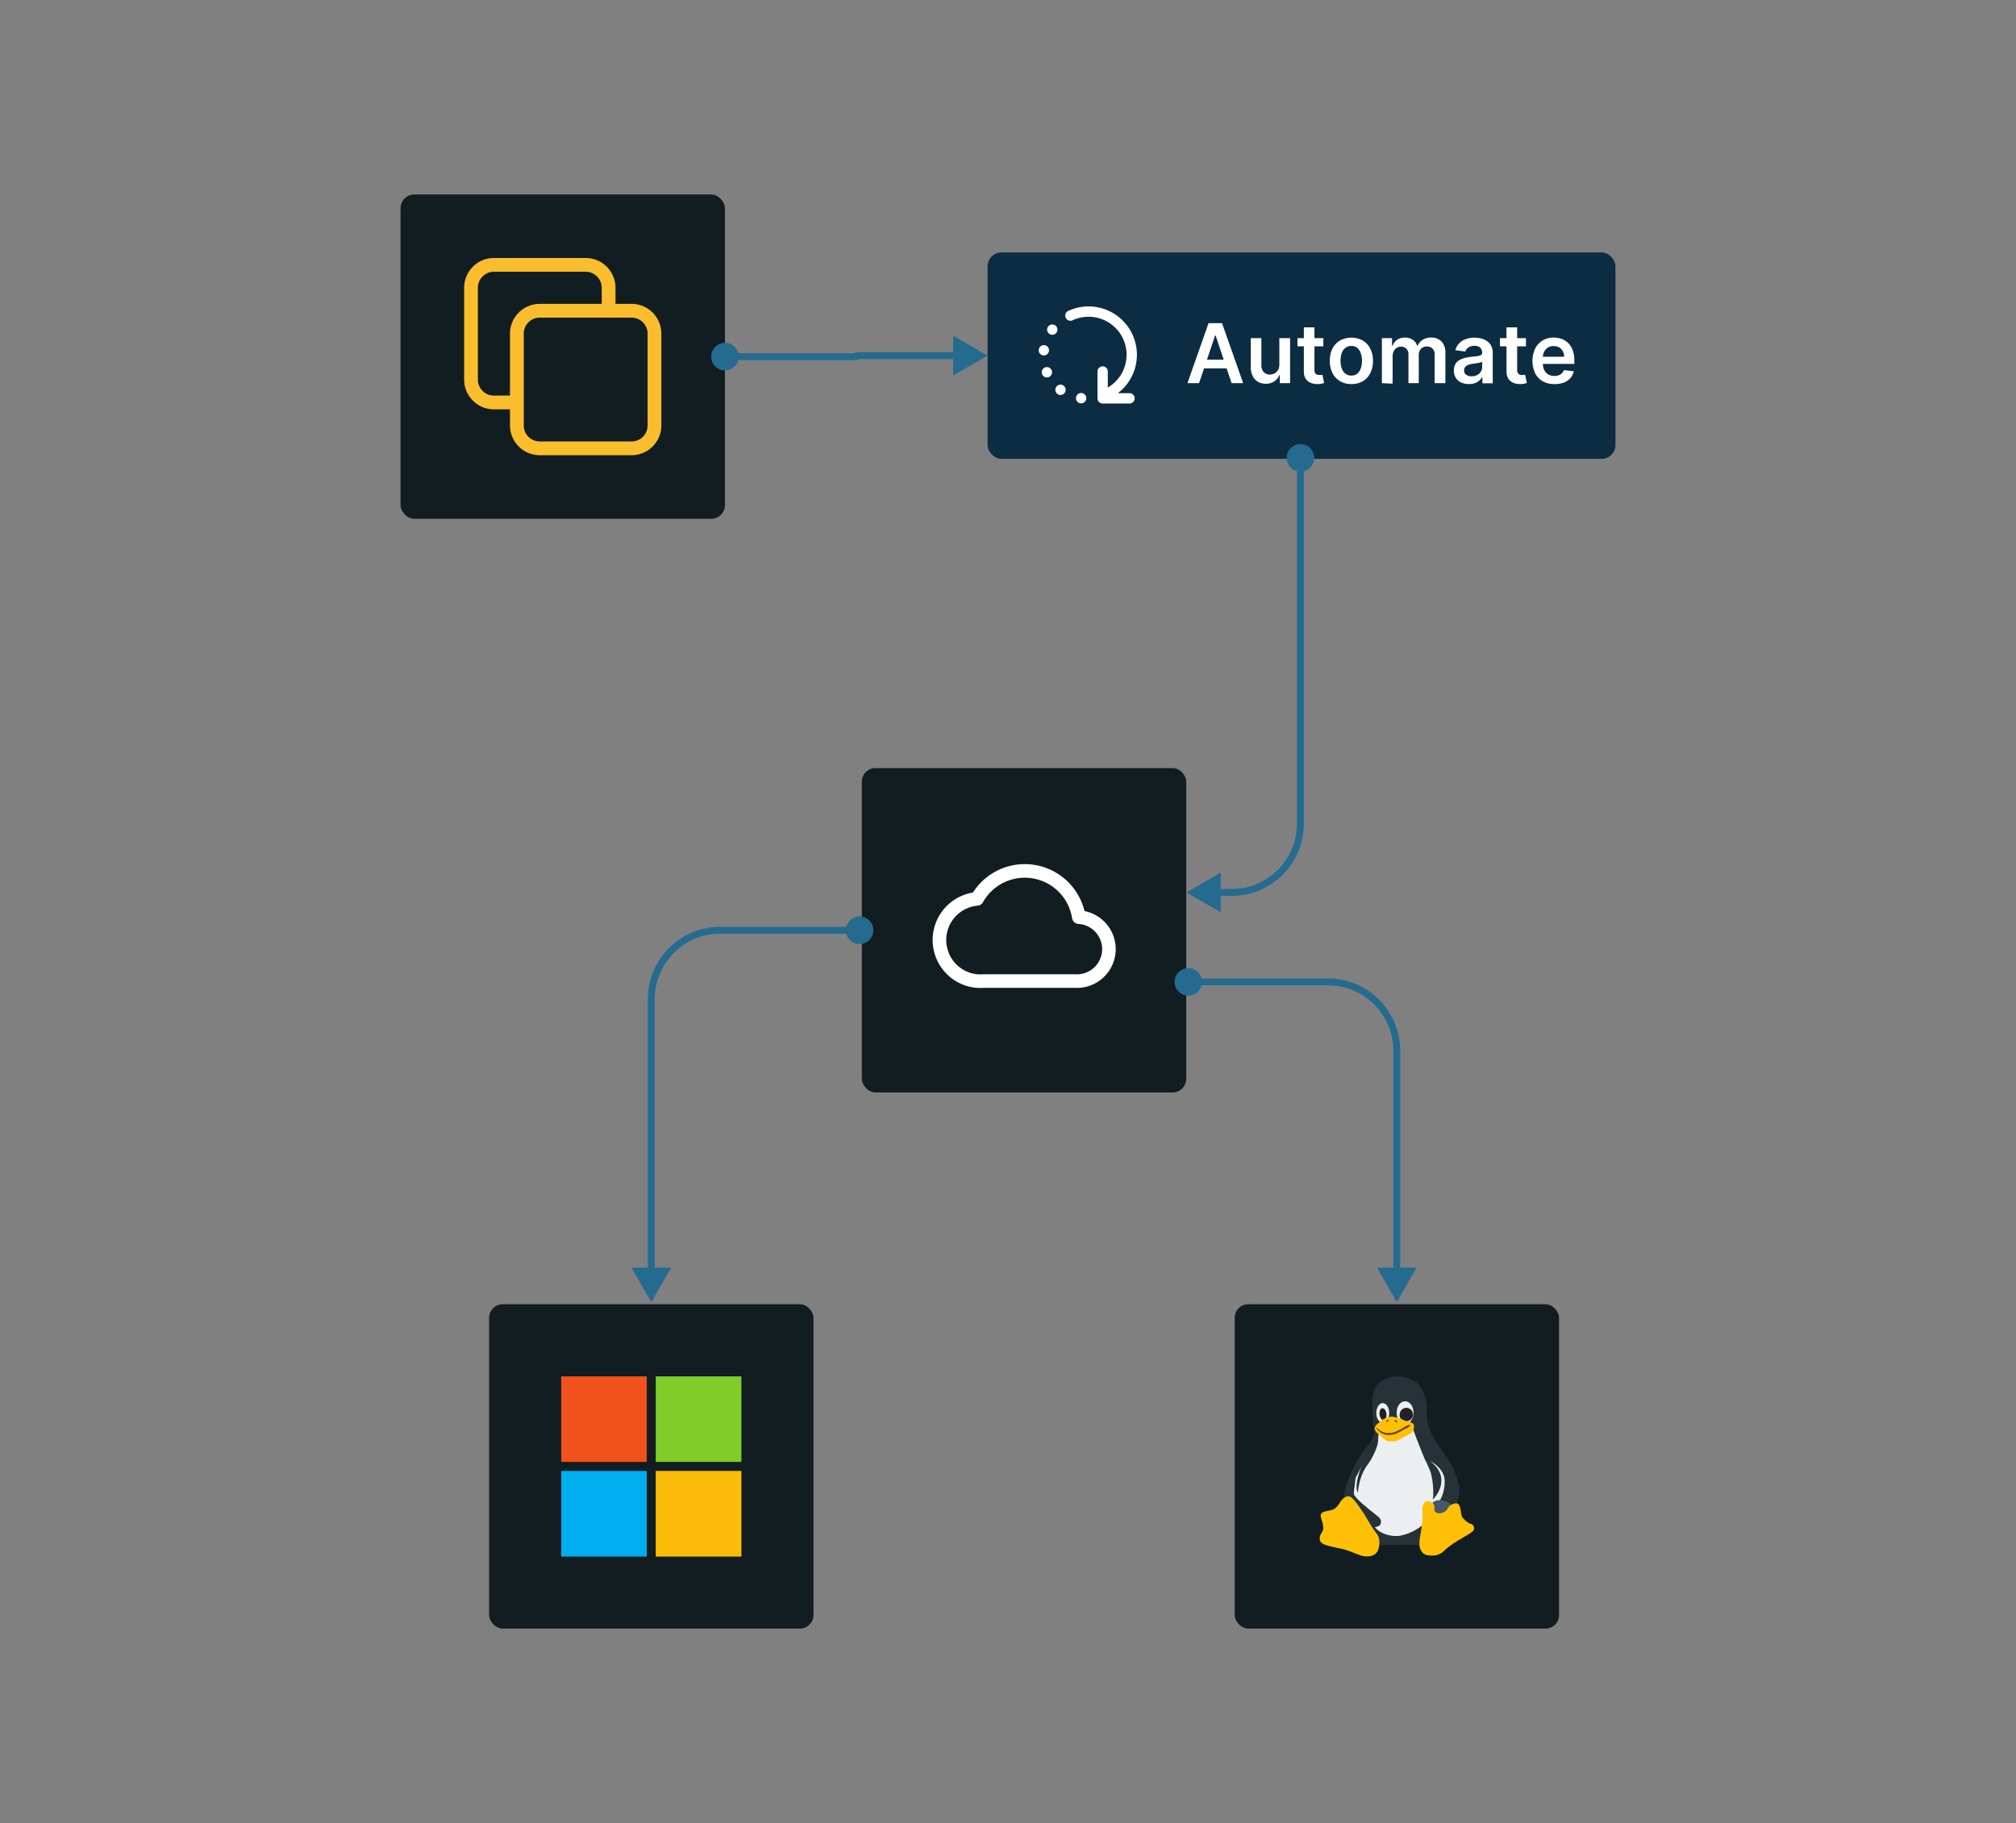 <svg xmlns="http://www.w3.org/2000/svg" xmlns:xlink="http://www.w3.org/1999/xlink" viewBox="0 0 586 530"><rect x="0" y="0" width="586" height="530" fill="#808080" stroke="none"/><defs><style>.a,.o,.q,.s{fill:none;}.b{fill:#121d21;}.c{clip-path:url(#a);}.d{fill:#f1511b;}.e{fill:#80cc28;}.f{fill:#00adef;}.g{fill:#fbbc09;}.h{fill:#eceff1;}.i{fill:#263238;}.j{fill:#212121;}.k{fill:#ffc107;}.l{fill:#634703;}.m{fill:#455a64;}.n{clip-path:url(#b);}.o{stroke:#fabd2e;stroke-width:4px;}.o,.q,.s{stroke-linecap:round;stroke-linejoin:round;}.p{fill:#0c2c41;}.q,.s{stroke:#fff;}.q{stroke-width:3px;}.r{fill:#fff;}.s{stroke-width:3.95px;}.t{fill:#246b8f;}</style><clipPath id="a"><rect class="a" x="163.13" y="400.13" width="52.38" height="52.38"></rect></clipPath><clipPath id="b"><rect class="a" x="123.57" y="63.68" width="80" height="80"></rect></clipPath></defs><title>2-homepage</title><rect class="b" x="142.17" y="379.17" width="94.29" height="94.29" rx="3.95"></rect><g class="c"><path class="d" d="M188,425H163.13V400.13H188Z"></path><path class="e" d="M215.51,425h-24.9V400.13h24.9Z"></path><path class="f" d="M188,452.52H163.13v-24.9H188Z"></path><path class="g" d="M215.51,452.52h-24.9v-24.9h24.9Z"></path></g><rect class="b" x="358.89" y="379.17" width="94.29" height="94.29" rx="3.95"></rect><path class="h" d="M399.76,415l.15,3.32-2.31,4.33L394,429.69l-.72,5.91,2.6,8.37,5.91,3.32h9l8.37-6.35,3.75-9.95-8.66-10.54-2.45-5.91Z"></path><path class="i" d="M420.25,423.19c-2.3-3.32-4.18-5.34-5.19-9.52s.29-3-.58-6.64a11.25,11.25,0,0,0-1.87-4.18,5.58,5.58,0,0,0-2.46-1.74,8.18,8.18,0,0,0-8.07.15c-3.9,2-3.47,6.35-2.75,15.15a4.39,4.39,0,0,1-.43,1.87,15.26,15.26,0,0,1-2.45,3.47,28.2,28.2,0,0,0-2.74,4.47c-1.73,3.32-3.32,7.5-2.89,9.09.72-.15,9.81,13.7,9.81,14a46.82,46.82,0,0,1,5.2-.14c3-.15,4.76-.29,7.21.29,0-.44-.15-.87-.15-1.3a18.44,18.44,0,0,1,.29-2.6c.15-.72.29-1.44.44-2.31a14.54,14.54,0,0,1-6.5,3.18c-2.16.43-5.77-.29-7.5-2.46a.9.9,0,0,0,.58-.14c.43-.14.87-.29,1-.58a1.73,1.73,0,0,0-.14-1.87c-.29-.44-2.46-2-3.47-2.89s-1.58-1.3-2.16-1.87l-1.16-1.16a8.91,8.91,0,0,1-.57-.72,5.28,5.28,0,0,1-.29-2.74,11.72,11.72,0,0,1,1.44-4.33c.29-.58,1-1.73,1-1.73s-2.45,6.06-1.15,7.93a19.32,19.32,0,0,1,.72-3.75,14,14,0,0,1,2-4.18c.86-1,3-4.76,3.17-7.07,0-1,.15-2,.15-2.74-.58-.58,9.52-2,10.1-.43.14.57,2.16,5.77,3.31,8.51a30.69,30.69,0,0,1,1.73,3.9,23.27,23.27,0,0,1,.73,5.91,9.31,9.31,0,0,1-.15,1.88c.29,0,5.92-6.06-.72-11.11,0,0,4,1.87,4.18,5.62a11.05,11.05,0,0,1-1.44,5.92c.15,0,3,1.3,3.18,1.3a7.18,7.18,0,0,0,1.73-.44,10.75,10.75,0,0,0,.58-2C425,431.85,422.56,426.51,420.25,423.19Z"></path><path class="h" d="M401.94,413.67c1,0,1.87-1.29,1.87-2.88s-.84-2.89-1.87-2.89-1.88,1.29-1.88,2.89S400.9,413.67,401.94,413.67Z"></path><path class="h" d="M408.42,414c1.36,0,2.46-1.48,2.46-3.31s-1.1-3.32-2.46-3.32-2.45,1.48-2.45,3.32S407.07,414,408.42,414Z"></path><path class="j" d="M403,411c-.12-.95-.66-1.66-1.22-1.6s-.9.9-.78,1.85.66,1.66,1.22,1.59S403.11,411.93,403,411Z"></path><path class="j" d="M408.29,413.1a1.94,1.94,0,1,0-1.44-1.88A1.7,1.7,0,0,0,408.29,413.1Z"></path><path class="k" d="M427.46,443a5.59,5.59,0,0,1-2.45-2c-.43-.72-.29-2.74-1-3.6a1,1,0,0,0-1.15-.29c-1.3.29-4.33,2.31-6.35,0a2,2,0,0,0-1.44-.72,1.25,1.25,0,0,0-1.3.86,5,5,0,0,0-.29,2.45,27.55,27.55,0,0,1-.14,3.47c-.29,2.45-.73,3.89-.73,5.34a3.79,3.79,0,0,0,1,3c.44.43,1.16.72,2.75.72a4.69,4.69,0,0,0,3.6-1.59,27.4,27.4,0,0,1,3.32-2.45c1.59-1,4-2.31,4.47-2.74s.72-.44.72-1.3A1.24,1.24,0,0,0,427.46,443Z"></path><path class="k" d="M398.47,443.39c-1.44-2.31-1.59-2.75-2.6-4.19S393.13,435,392,435a2.46,2.46,0,0,0-1.88,1c-.58.58-1.15,1.87-2.16,2.59s-3.32.58-3.9,1.45.58,2.16.58,4.33c0,.86-.72,1.44-.87,2a2.45,2.45,0,0,0,0,1.73c.58.86,1.3,1.15,6.21,2.16,2.59.58,5.05,2,6.64,2.17s4.32,0,4.32-3.9C401.07,446.27,399.77,445.69,398.47,443.39Z"></path><path class="k" d="M401.21,417.28c-.87-.58-1.59-1.16-1.59-2s.58-1.16,1.45-1.88a5.78,5.78,0,0,1,3.31-1.58,12.14,12.14,0,0,1,4.19,1.29c1.3.29,2.59.58,2.45,1.59-.14,1.44-.29,1.73-1.73,2.45-1,.29-2.89,1.88-4.18,1.88a9.26,9.26,0,0,1-2-.15A7.6,7.6,0,0,1,401.21,417.28Z"></path><path class="l" d="M400.92,416.13a3.08,3.08,0,0,0,1.15.72c.29.14.73.29.73.29h1.29a5.86,5.86,0,0,0,2.74-.87c1-.43,1.16-.72,1.88-1s1.44-.86,1.15-1-.57,0-1.58.58a20.08,20.08,0,0,1-2.45,1.3,5.7,5.7,0,0,1-1.45.43h-1.3a3.25,3.25,0,0,1-1.15-.29c-.29-.14-.43-.29-.58-.29s-.86-.72-1.15-.86c0,0-.29,0-.15.14Z"></path><path class="l" d="M405.25,413c.15.29.43.29.58.44a.45.45,0,0,0,.29.14.28.28,0,0,0-.15-.43C406,412.81,405.25,412.81,405.25,413Z"></path><path class="l" d="M402.93,413.24c0,.15.29.29.29.15s.29-.29.44-.29.14-.29-.29-.29S403.08,413.1,402.93,413.24Z"></path><path class="m" d="M416.93,438.78v.43a1.69,1.69,0,0,0,1.59.72,2.91,2.91,0,0,0,2.16-1.15c0-.15.15-.29.29-.43a8.27,8.27,0,0,1,.58-.87.49.49,0,0,1-.14-.29,1.78,1.78,0,0,0-1.16-.72,6.54,6.54,0,0,0-1.44-.29,2.8,2.8,0,0,0-2.45.72.14.14,0,0,1,.14.15,1.29,1.29,0,0,1,.43,1C417.08,438.35,416.93,438.49,416.93,438.78Z"></path><rect class="b" x="116.43" y="56.54" width="94.29" height="94.29" rx="4"></rect><g class="n"><path class="o" d="M176.91,90.35V83.68A6.69,6.69,0,0,0,170.24,77H143.57a6.67,6.67,0,0,0-6.66,6.67v26.67a6.66,6.66,0,0,0,6.66,6.66h6.67m0-20a6.66,6.66,0,0,1,6.67-6.66h26.66A6.66,6.66,0,0,1,190.24,97v26.67a6.66,6.66,0,0,1-6.67,6.67H156.91a6.66,6.66,0,0,1-6.67-6.67Z"></path></g><rect class="p" x="287.07" y="73.39" width="182.5" height="60" rx="4"></rect><path class="q" d="M311.14,91.75A12.55,12.55,0,1,1,320.51,115m0-7v7.81h7.81M305.87,95.83v0m-2.45,6v0m.89,6.39h0m3.95,5.1h0m6,2.44h0"></path><path class="r" d="M348.54,111.39h-3.38l6.14-17.45h3.91l6.15,17.45H358l-4.66-13.87h-.14Zm.11-6.84h9.2v2.54h-9.2Zm23.22,1.34V98.3H375v13.09h-3v-2.32h-.13a3.91,3.91,0,0,1-1.46,1.79,4.22,4.22,0,0,1-2.48.7,4.49,4.49,0,0,1-2.28-.57,4,4,0,0,1-1.53-1.68,5.91,5.91,0,0,1-.56-2.67V98.3h3.09v7.86a2.82,2.82,0,0,0,.68,2,2.37,2.37,0,0,0,1.79.73,2.81,2.81,0,0,0,1.32-.33,2.62,2.62,0,0,0,1.05-1A3.05,3.05,0,0,0,371.87,105.89Zm12.79-7.59v2.39h-7.52V98.3ZM379,95.16h3.08v12.29a1.92,1.92,0,0,0,.19,1,1,1,0,0,0,.51.44,1.94,1.94,0,0,0,.7.12,2.93,2.93,0,0,0,.53,0,2.76,2.76,0,0,0,.37-.08l.52,2.41a6.36,6.36,0,0,1-.7.19,5.71,5.71,0,0,1-1.11.12,5,5,0,0,1-2.09-.35,3.25,3.25,0,0,1-1.48-1.21,3.62,3.62,0,0,1-.52-2Zm13.81,16.49a6.28,6.28,0,0,1-3.32-.85,5.72,5.72,0,0,1-2.18-2.36,7.76,7.76,0,0,1-.77-3.54,7.84,7.84,0,0,1,.77-3.56A5.81,5.81,0,0,1,389.49,99a7,7,0,0,1,6.65,0,5.72,5.72,0,0,1,2.17,2.37,7.72,7.72,0,0,1,.78,3.56,7.63,7.63,0,0,1-.78,3.54,5.63,5.63,0,0,1-2.17,2.36A6.3,6.3,0,0,1,392.81,111.65Zm0-2.47a2.68,2.68,0,0,0,1.74-.57,3.47,3.47,0,0,0,1-1.56,6.87,6.87,0,0,0,0-4.33,3.36,3.36,0,0,0-1-1.56,2.63,2.63,0,0,0-1.74-.58,2.68,2.68,0,0,0-1.77.58,3.38,3.38,0,0,0-1.05,1.56,7.06,7.06,0,0,0,0,4.33,3.48,3.48,0,0,0,1.05,1.56A2.72,2.72,0,0,0,392.83,109.18Zm8.87,2.21V98.3h2.95v2.23h.16a3.46,3.46,0,0,1,1.35-1.76,3.92,3.92,0,0,1,2.26-.64,3.78,3.78,0,0,1,2.24.65,3.34,3.34,0,0,1,1.3,1.75h.13a3.56,3.56,0,0,1,1.47-1.74,4.48,4.48,0,0,1,2.46-.66,4,4,0,0,1,3,1.14,4.52,4.52,0,0,1,1.14,3.34v8.78H417v-8.31a2.25,2.25,0,0,0-.65-1.78,2.31,2.31,0,0,0-1.58-.57,2.22,2.22,0,0,0-1.75.7,2.56,2.56,0,0,0-.62,1.8v8.16h-3V103a2.19,2.19,0,0,0-.61-1.62,2.15,2.15,0,0,0-1.59-.6,2.24,2.24,0,0,0-1.21.34,2.43,2.43,0,0,0-.87,1,3,3,0,0,0-.32,1.41v8Zm25.31.27a5.37,5.37,0,0,1-2.24-.45,3.64,3.64,0,0,1-1.57-1.33,3.86,3.86,0,0,1-.57-2.16,3.7,3.7,0,0,1,.41-1.83,3.09,3.09,0,0,1,1.11-1.16,5.86,5.86,0,0,1,1.6-.66,13.74,13.74,0,0,1,1.85-.33l1.86-.21a2.8,2.8,0,0,0,1.05-.31.73.73,0,0,0,.33-.66v0a1.93,1.93,0,0,0-.57-1.49,2.35,2.35,0,0,0-1.65-.53,3,3,0,0,0-1.8.5,2.44,2.44,0,0,0-.88,1.16l-2.88-.41a4.54,4.54,0,0,1,1.12-2,4.88,4.88,0,0,1,1.92-1.21,7.36,7.36,0,0,1,2.5-.41,8.13,8.13,0,0,1,1.89.22,5.22,5.22,0,0,1,1.71.74,3.68,3.68,0,0,1,1.25,1.37,4.55,4.55,0,0,1,.47,2.17v8.76h-3v-1.8h-.11a3.59,3.59,0,0,1-.79,1,3.93,3.93,0,0,1-1.27.76A5.28,5.28,0,0,1,427,111.66Zm.8-2.27a3.27,3.27,0,0,0,1.61-.37,2.65,2.65,0,0,0,1.05-1,2.51,2.51,0,0,0,.38-1.33v-1.55a1.57,1.57,0,0,1-.5.23c-.23.06-.48.12-.77.17s-.56.1-.84.14l-.72.1a5.91,5.91,0,0,0-1.24.31,2,2,0,0,0-.86.6,1.45,1.45,0,0,0-.32,1,1.44,1.44,0,0,0,.63,1.28A2.68,2.68,0,0,0,427.81,109.39ZM443.56,98.3v2.39H436V98.3Zm-5.67-3.14H441v12.29a1.92,1.92,0,0,0,.19,1,1,1,0,0,0,.51.44,1.94,1.94,0,0,0,.7.12,2.75,2.75,0,0,0,.52,0,2.64,2.64,0,0,0,.38-.08l.52,2.41a6.05,6.05,0,0,1-.71.19,5.53,5.53,0,0,1-1.11.12,5,5,0,0,1-2.08-.35,3.25,3.25,0,0,1-1.48-1.21,3.7,3.7,0,0,1-.53-2Zm13.91,16.49a6.66,6.66,0,0,1-3.4-.82,5.51,5.51,0,0,1-2.19-2.34,8.59,8.59,0,0,1,0-7.11A5.82,5.82,0,0,1,448.37,99a6.13,6.13,0,0,1,3.27-.86,6.66,6.66,0,0,1,2.28.39,5.24,5.24,0,0,1,1.91,1.2,5.53,5.53,0,0,1,1.31,2.06,8.24,8.24,0,0,1,.48,3v1H446.89v-2.08h7.77a3.38,3.38,0,0,0-.38-1.58,2.85,2.85,0,0,0-1-1.1,3,3,0,0,0-1.55-.4A3,3,0,0,0,450,101a3.15,3.15,0,0,0-1.12,1.2,3.37,3.37,0,0,0-.4,1.61v1.81a4.2,4.2,0,0,0,.42,2,3,3,0,0,0,1.16,1.25,3.55,3.55,0,0,0,1.76.42,3.86,3.86,0,0,0,1.22-.18,2.64,2.64,0,0,0,.94-.57,2.39,2.39,0,0,0,.61-.93l2.88.32a4.52,4.52,0,0,1-1,2,5,5,0,0,1-1.94,1.31A7.62,7.62,0,0,1,451.8,111.65Z"></path><rect class="b" x="250.52" y="223.3" width="94.29" height="94.29" rx="3.95"></rect><path class="s" d="M313.58,266.63A15.9,15.9,0,0,0,284,261.32a12,12,0,0,0-2.68,23.35,12.15,12.15,0,0,0,4.64.54h26.52a9.3,9.3,0,0,0,8.92-5.22,9.51,9.51,0,0,0,.92-3.51,9.32,9.32,0,0,0-8.73-9.85Z"></path><path class="t" d="M378,130.11a3,3,0,1,0,3,3A3,3,0,0,0,378,130.11Z"></path><path class="t" d="M379,133.11a1,1,0,0,0-2,0ZM344.85,259.45l10,5.77V253.68ZM375,133.11h1a2,2,0,0,1,2-2v-2a4,4,0,0,0-4,4Zm3-3v1a2,2,0,0,1,2,2h2a4,4,0,0,0-4-4Zm3,3h-1a2,2,0,0,1-2,2v2a4,4,0,0,0,4-4Zm-3,3v-1a2,2,0,0,1-2-2h-2a4,4,0,0,0,4,4Zm0-3h-1v3h2v-3Zm0,3h-1V239.45h2V136.11ZM358,259.45v-1h-4.18v2H358Zm20-20h-1a19,19,0,0,1-19,19v2a21,21,0,0,0,21-21Z"></path><path class="t" d="M249.87,267.45a3,3,0,1,0,3,3A3,3,0,0,0,249.87,267.45Z"></path><path class="t" d="M249.87,271.45a1,1,0,0,0,0-2ZM189.32,378.53l5.77-10H183.54Zm57.55-108.08h1a2,2,0,0,1,2-2v-2a4,4,0,0,0-4,4Zm3-3v1a2,2,0,0,1,2,2h2a4,4,0,0,0-4-4Zm3,3h-1a2,2,0,0,1-2,2v2a4,4,0,0,0,4-4Zm-3,3v-1a2,2,0,0,1-2-2h-2a4,4,0,0,0,4,4Zm0-3v-1h-3v2h3Zm-3,0v-1H209.32v2h37.55Zm-57.55,20h-1v79.08h2V290.45Zm20-20v-1a21,21,0,0,0-21,21h2a19,19,0,0,1,19-19Z"></path><path class="t" d="M345.45,282.45a3,3,0,1,0,3,3A3,3,0,0,0,345.45,282.45Z"></path><path class="t" d="M345.45,284.45a1,1,0,0,0,0,2ZM406,378.53l5.77-10H400.26Zm-63.58-93.08h1a2,2,0,0,1,2-2v-2a4,4,0,0,0-4,4Zm3-3v1a2,2,0,0,1,2,2h2a4,4,0,0,0-4-4Zm3,3h-1a2,2,0,0,1-2,2v2a4,4,0,0,0,4-4Zm-3,3v-1a2,2,0,0,1-2-2h-2a4,4,0,0,0,4,4Zm0-3v1h3v-2h-3Zm3,0v1H386v-2H348.45Zm57.58,20h-1v64.08h2V305.45Zm-20-20v1a19,19,0,0,1,19,19h2a21,21,0,0,0-21-21Z"></path><path class="t" d="M210.72,100.68a3,3,0,1,0,3,3A3,3,0,0,0,210.72,100.68Z"></path><path class="t" d="M210.72,102.68a1,1,0,1,0,0,2Zm76.35.71-10-5.77v11.55Zm-79.35.29h1a2,2,0,0,1,2-2v-2a4,4,0,0,0-4,4Zm3-3v1a2,2,0,0,1,2,2h2a4,4,0,0,0-4-4Zm3,3h-1a2,2,0,0,1-2,2v2a4,4,0,0,0,4-4Zm-3,3v-1a2,2,0,0,1-2-2h-2a4,4,0,0,0,4,4Zm0-3v1h3v-2h-3Zm3,0v1h35v-2h-35Zm35.32-.29v1h29v-2H249Zm-.14.15h1a.86.86,0,0,1-.86.85v-2a1.14,1.14,0,0,0-1.14,1.15Zm-.15.14v1a1.15,1.15,0,0,0,1.15-1.14h-2a.86.86,0,0,1,.85-.86Z"></path></svg>
